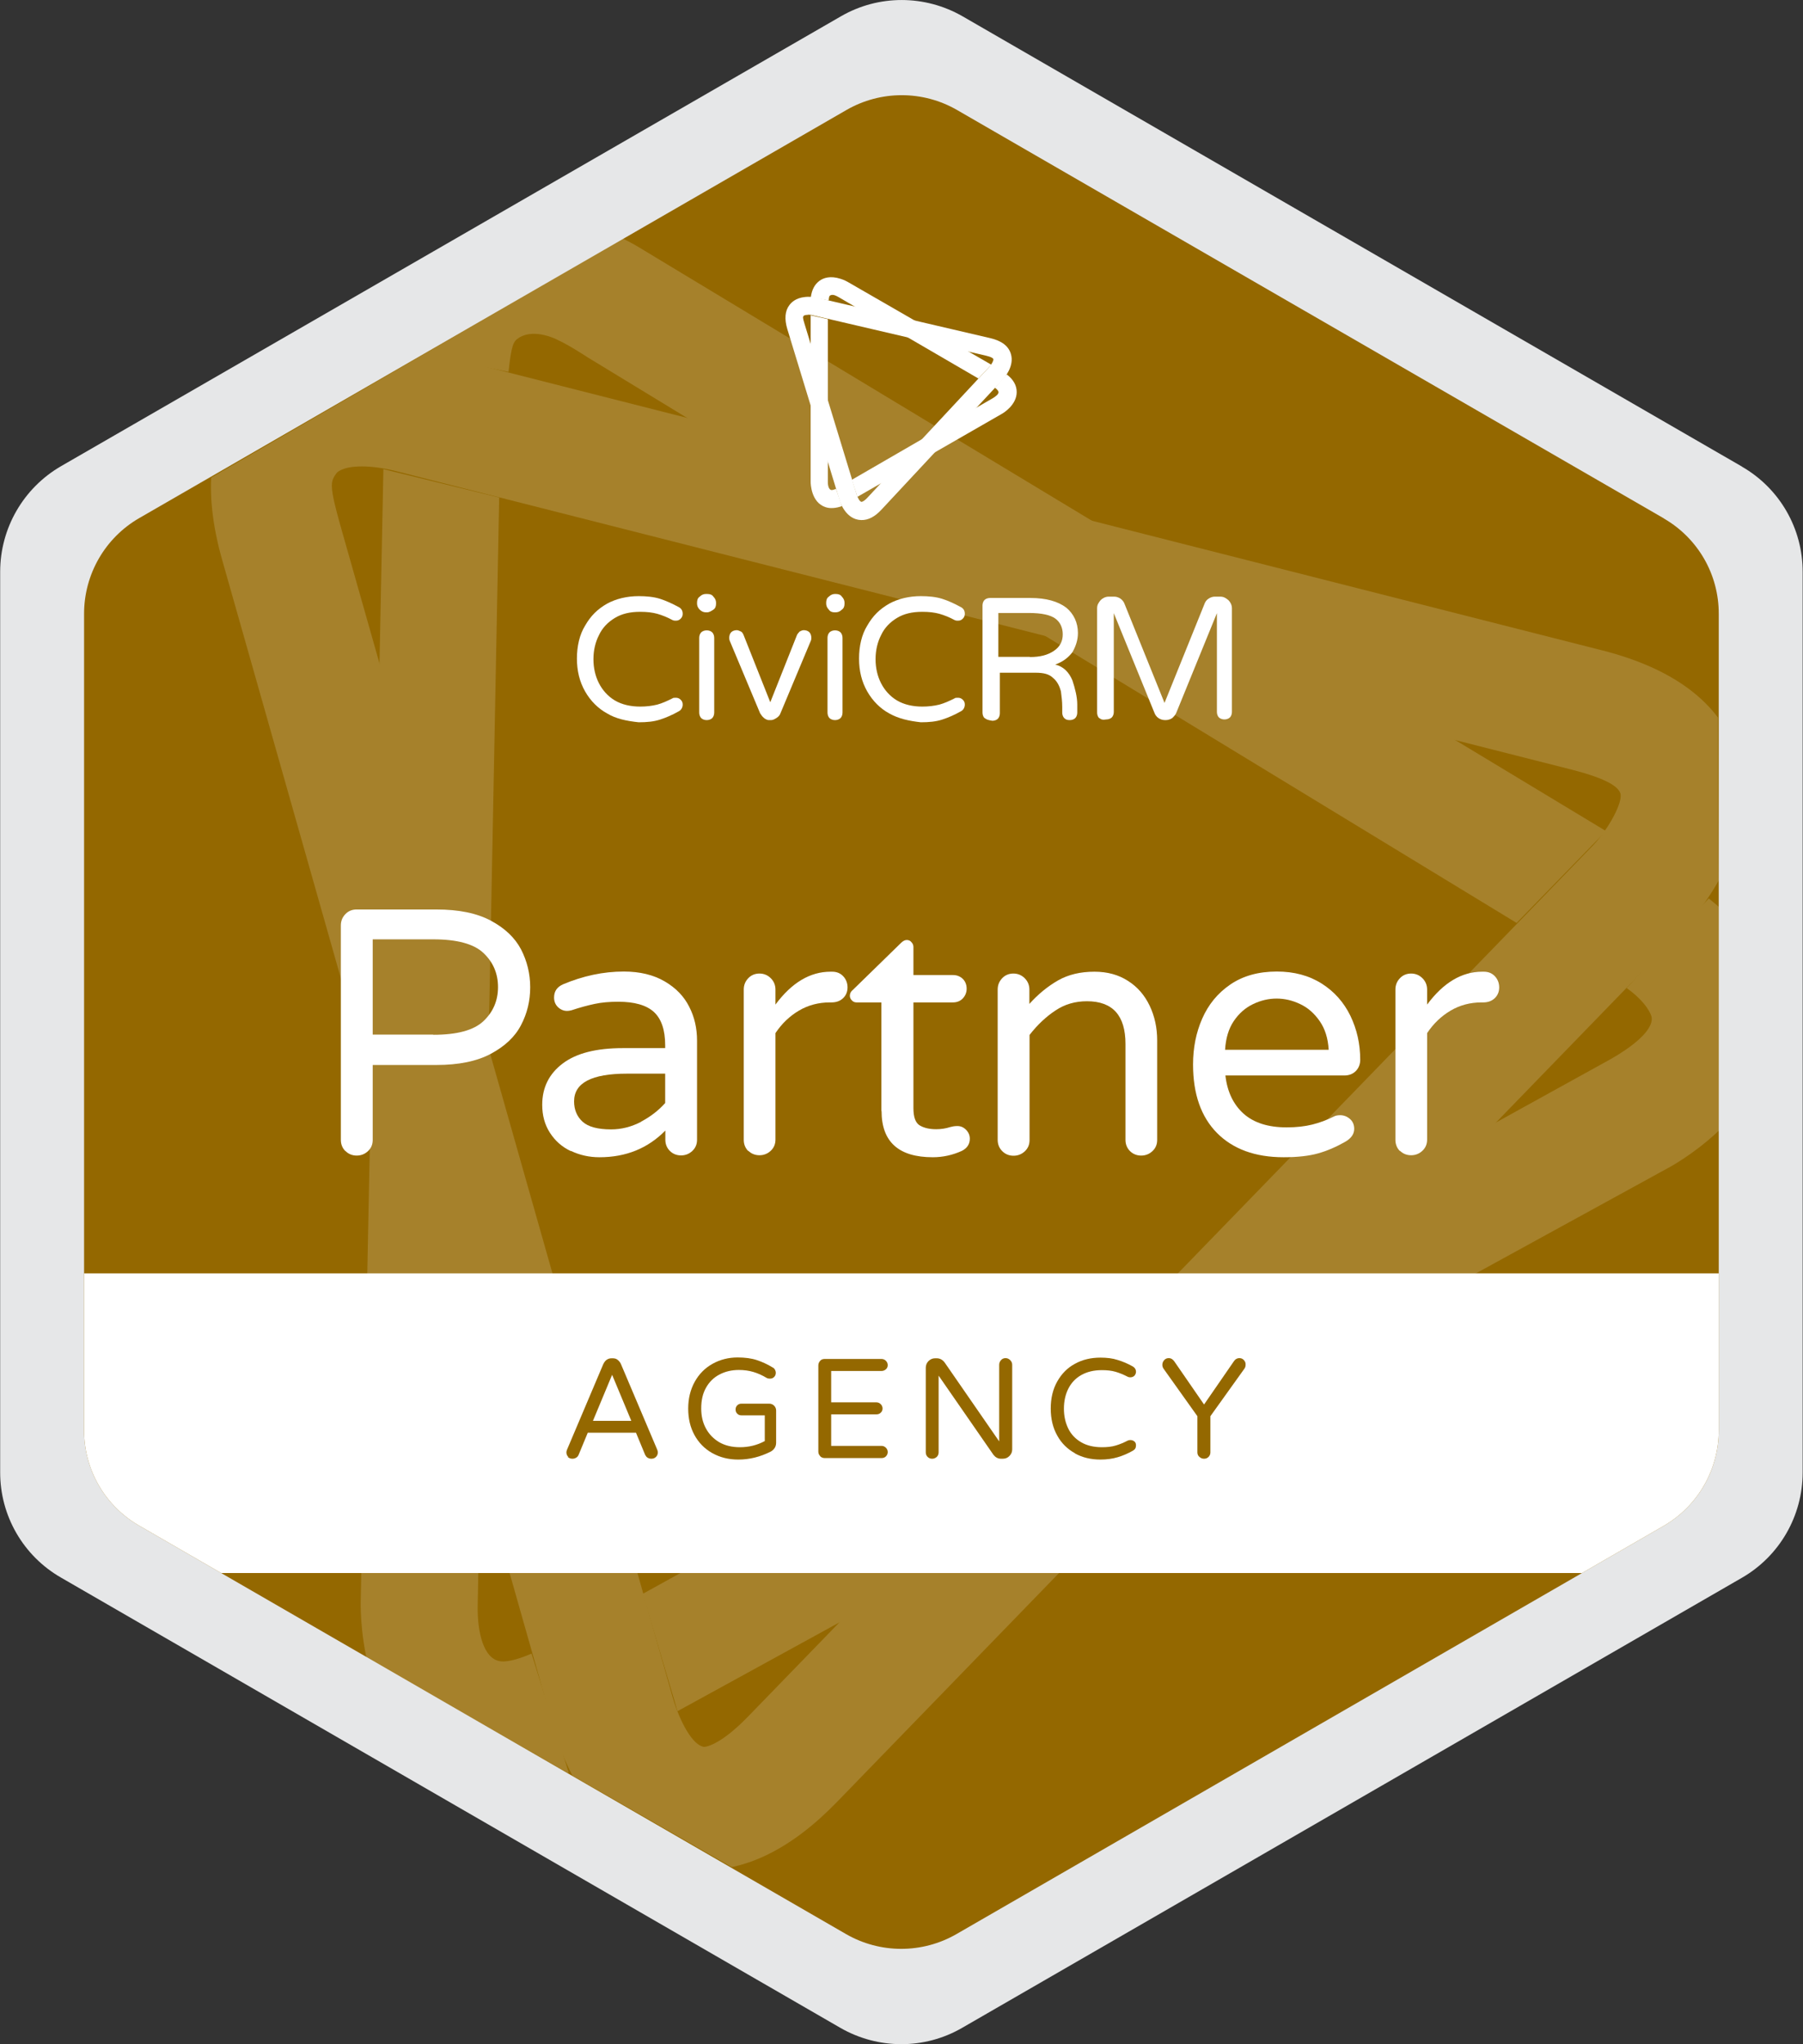 <?xml version="1.0" encoding="UTF-8"?>
<svg xmlns="http://www.w3.org/2000/svg" xmlns:xlink="http://www.w3.org/1999/xlink" id="uuid-e0b85f19-4208-4df7-b0bd-29a9f5be8448" viewBox="0 0 108.07 122.51">
  <rect x="0" y="0" width="108.07" height="122.51" fill="#333333" stroke="none"/>
  <defs>
    <clipPath id="uuid-01a39fc9-b6b2-4bd9-953d-d616313fb654">
      <path d="M99.73,31.07L57.36,6.59c-2.05-1.18-4.57-1.18-6.62,0L8.35,31.05c-2.05,1.18-3.31,3.37-3.31,5.73v48.93c-.01,2.37,1.25,4.55,3.3,5.73l42.37,24.48c2.05,1.18,4.57,1.18,6.62,0l42.38-24.46c2.05-1.18,3.31-3.37,3.31-5.73v-48.93c.01-2.37-1.25-4.55-3.3-5.73Z" fill="none"></path>
    </clipPath>
    <clipPath id="uuid-00bdfe52-8af7-4add-9d79-2afa83570f1d">
      <polygon points="102.96 32.85 53.9 4.68 4.97 33.08 5.1 89.66 54.16 117.83 103.1 89.43 102.96 32.85" fill="none"></polygon>
    </clipPath>
  </defs>
  <path d="M104.42,27.97L57.7.98c-2.26-1.3-5.04-1.31-7.3,0L3.66,27.94C1.4,29.25.01,31.66.01,34.27v53.96c-.01,2.61,1.38,5.02,3.64,6.32l46.72,26.99c2.26,1.3,5.04,1.31,7.3,0l46.73-26.97c2.26-1.3,3.65-3.71,3.65-6.32v-53.96c.01-2.61-1.38-5.02-3.64-6.32Z" fill="#e6e7e8"></path>
  <path d="M99.73,31.07L57.36,6.59c-2.05-1.18-4.57-1.18-6.62,0L8.35,31.05c-2.05,1.18-3.31,3.37-3.31,5.73v48.93c-.01,2.37,1.25,4.55,3.3,5.73l42.37,24.48c2.05,1.18,4.57,1.18,6.62,0l42.38-24.46c2.05-1.18,3.31-3.37,3.31-5.73v-48.93c.01-2.37-1.25-4.55-3.3-5.73Z" fill="#946800"></path>
  <path d="M36.39,42.76c-.53-.29-.99-.74-1.32-1.32-.33-.58-.49-1.23-.49-1.97s.16-1.44.49-1.97c.33-.58.74-.99,1.32-1.32.53-.29,1.19-.45,1.89-.45.45,0,.9.04,1.28.16.37.12.74.29,1.11.49.16.08.25.21.25.41,0,.12-.04.21-.12.29s-.16.12-.29.12c-.08,0-.12,0-.21-.04-.29-.16-.62-.29-.9-.37-.29-.08-.62-.12-1.03-.12-.62,0-1.11.12-1.52.37s-.74.58-.95,1.03c-.21.41-.33.9-.33,1.44s.12,1.03.33,1.44.53.78.95,1.03.95.37,1.52.37c.37,0,.7-.04,1.03-.12.29-.08.58-.21.9-.37.04-.04.12-.04.21-.04.12,0,.21.04.29.12.08.08.12.16.12.29,0,.16-.08.33-.25.41-.37.21-.74.37-1.11.49-.37.12-.78.16-1.28.16-.74-.08-1.36-.21-1.89-.53Z" fill="#fff"></path>
  <path d="M41.94,36.54c-.12-.12-.16-.25-.16-.37v-.04c0-.16.04-.29.16-.37.12-.12.25-.16.37-.16h.08c.16,0,.29.04.37.16.12.12.16.25.16.37v.04c0,.16-.04.29-.16.37s-.25.16-.37.16h-.08c-.12,0-.25-.04-.37-.16ZM42.03,43.04c-.08-.08-.12-.21-.12-.33v-4.48c0-.12.04-.25.12-.33.08-.08.21-.12.33-.12s.25.04.33.12c.08.08.12.21.12.33v4.48c0,.12-.04.25-.12.33-.08.08-.21.12-.33.12-.12,0-.25-.04-.33-.12Z" fill="#fff"></path>
  <path d="M45.81,43.04c-.12-.08-.16-.16-.25-.29l-1.81-4.32c-.04-.08-.04-.16-.04-.21,0-.12.04-.25.12-.33.08-.08.21-.12.33-.12.08,0,.16.04.25.08.08.04.12.12.16.21l1.6,4.03,1.6-4.03c.04-.08.08-.12.16-.21.08-.04.16-.08.25-.08.12,0,.25.04.33.12.08.08.12.21.12.33,0,.08,0,.12-.04.21l-1.81,4.32c-.04.12-.12.21-.25.29s-.21.12-.33.12h-.12c-.08,0-.16-.04-.29-.12Z" fill="#fff"></path>
  <path d="M49.68,36.54c-.12-.12-.16-.25-.16-.37v-.04c0-.16.04-.29.16-.37.12-.12.25-.16.37-.16h.04c.16,0,.29.04.37.16.12.12.16.25.16.37v.04c0,.16-.04.29-.16.37-.12.12-.25.16-.37.16h-.08c-.12,0-.25-.04-.33-.16ZM49.72,43.04c-.08-.08-.12-.21-.12-.33v-4.48c0-.12.04-.25.12-.33.08-.08.21-.12.33-.12s.25.04.33.12c.08.08.12.21.12.33v4.48c0,.12-.04.25-.12.33-.08.08-.21.12-.33.12-.12,0-.25-.04-.33-.12Z" fill="#fff"></path>
  <path d="M53.3,42.76c-.53-.29-.99-.74-1.32-1.32-.33-.58-.49-1.23-.49-1.97s.16-1.44.49-1.97c.33-.58.74-.99,1.32-1.32.53-.29,1.19-.45,1.89-.45.45,0,.9.04,1.28.16s.74.29,1.11.49c.16.08.25.21.25.41,0,.12-.04.21-.12.29-.08.08-.16.12-.29.12-.08,0-.12,0-.21-.04-.29-.16-.62-.29-.9-.37-.29-.08-.62-.12-1.03-.12-.62,0-1.11.12-1.52.37s-.74.58-.95,1.03c-.21.41-.33.9-.33,1.44s.12,1.03.33,1.44c.21.41.53.78.95,1.03s.95.37,1.52.37c.37,0,.7-.04,1.03-.12.29-.08.58-.21.9-.37.04-.04.12-.04.21-.04.12,0,.21.04.29.12.08.08.12.16.12.29,0,.16-.08.33-.25.41-.37.21-.74.37-1.11.49-.37.12-.78.16-1.28.16-.7-.08-1.32-.21-1.89-.53Z" fill="#fff"></path>
  <path d="M59.01,43.04c-.08-.08-.12-.21-.12-.33v-6.42c0-.12.04-.25.12-.33s.21-.12.33-.12h2.43c.95,0,1.65.21,2.14.58.45.37.7.9.7,1.52,0,.41-.12.78-.33,1.15-.25.33-.58.58-1.03.74.49.12.82.45,1.03.95.16.49.29.99.29,1.44v.49c0,.12-.04.25-.12.33s-.21.12-.33.12c-.16,0-.25-.04-.33-.12s-.12-.21-.12-.33v-.33c0-.33-.04-.66-.08-.95-.08-.29-.21-.58-.45-.78-.25-.25-.58-.33-1.07-.33h-2.14v2.43c0,.12-.04.25-.12.33s-.21.12-.33.12c-.25-.04-.37-.08-.45-.16ZM61.73,39.38c.62,0,1.07-.12,1.44-.37s.53-.58.53-.99-.16-.74-.45-.95-.82-.33-1.56-.33h-1.85v2.63h1.89Z" fill="#fff"></path>
  <path d="M65.88,43.04c-.08-.08-.12-.21-.12-.33v-6.25c0-.21.08-.33.21-.49.12-.12.29-.21.49-.21h.33c.12,0,.25.04.37.12.12.08.21.21.25.33l2.39,5.92,2.39-5.92c.04-.12.12-.25.25-.33.12-.08.25-.12.37-.12h.33c.21,0,.33.08.49.21.12.12.21.29.21.49v6.21c0,.12-.04.25-.12.33s-.21.12-.33.12-.25-.04-.33-.12-.12-.21-.12-.33v-5.92l-2.43,5.96c-.04.12-.16.25-.25.33-.12.08-.25.12-.41.12s-.29-.04-.41-.12c-.12-.08-.21-.21-.25-.33l-2.43-5.96v5.92c0,.12-.04.25-.12.33s-.21.12-.33.12c-.21.04-.33,0-.41-.08Z" fill="#fff"></path>
  <path d="M20.7,68.99c-.18-.18-.27-.41-.27-.67v-12.85c0-.27.09-.49.27-.68.18-.19.41-.28.67-.28h4.79c1.33,0,2.42.22,3.26.67.84.45,1.44,1.02,1.81,1.72.36.7.55,1.46.55,2.27s-.18,1.57-.55,2.27c-.36.7-.97,1.27-1.81,1.72-.84.45-1.93.67-3.26.67h-3.82v4.49c0,.27-.09.49-.28.67-.19.18-.42.27-.68.27s-.49-.09-.67-.27ZM25.97,62.02c1.43,0,2.43-.27,3.01-.82.58-.55.87-1.23.87-2.04s-.29-1.49-.87-2.04c-.58-.55-1.59-.82-3.01-.82h-3.63v5.71h3.63Z" fill="#fff"></path>
  <path d="M34.21,68.99c-.53-.25-.94-.62-1.25-1.1-.31-.48-.46-1.04-.46-1.67,0-1.04.41-1.86,1.23-2.48.82-.62,2.02-.92,3.6-.92h2.54v-.17c0-.92-.23-1.59-.68-2s-1.17-.61-2.13-.61c-.53,0-1,.04-1.42.13s-.87.21-1.38.38c-.11.03-.2.04-.27.04-.21,0-.39-.08-.55-.23-.15-.15-.23-.34-.23-.57,0-.38.18-.64.55-.8,1.19-.5,2.4-.76,3.63-.76.97,0,1.78.2,2.45.59.67.39,1.16.9,1.47,1.52.32.62.47,1.3.47,2.03v5.94c0,.27-.09.49-.28.67-.19.18-.42.27-.68.27s-.49-.09-.67-.27c-.18-.18-.27-.41-.27-.67v-.55c-1.04,1.06-2.35,1.6-3.95,1.6-.62,0-1.19-.13-1.71-.38ZM38.42,67.23c.57-.3,1.06-.68,1.45-1.12v-1.76h-2.29c-2.11,0-3.17.55-3.17,1.66,0,.5.17.91.51,1.22.34.31.91.46,1.71.46.62,0,1.21-.15,1.79-.45Z" fill="#fff"></path>
  <path d="M44.85,68.99c-.18-.18-.27-.41-.27-.67v-9.01c0-.27.09-.49.27-.68.18-.19.41-.28.67-.28s.49.09.68.28c.19.19.28.42.28.68v.9c.98-1.32,2.08-1.97,3.3-1.97h.1c.27,0,.49.09.66.27.17.18.26.41.26.67s-.09.48-.27.65c-.18.17-.41.25-.69.25h-.1c-.67,0-1.29.16-1.85.49-.56.33-1.03.78-1.41,1.35v6.38c0,.27-.09.49-.28.67-.19.18-.42.27-.68.27s-.49-.09-.67-.27Z" fill="#fff"></path>
  <path d="M52.83,66.59v-6.51h-1.49c-.11,0-.21-.04-.28-.12-.08-.08-.12-.17-.12-.28,0-.14.06-.26.19-.36l2.86-2.79c.13-.13.24-.19.36-.19s.21.04.28.13c.08.08.12.18.12.29v1.68h2.37c.24,0,.43.08.59.23.15.15.23.35.23.59,0,.22-.08.42-.23.58-.15.16-.35.24-.59.24h-2.37v6.34c0,.55.13.89.39,1.04.26.15.58.22.98.22.28,0,.56-.04.84-.13.06-.01.12-.03.18-.04.06-.01.14-.02.24-.02.2,0,.37.07.52.22.15.15.23.33.23.54,0,.32-.16.57-.48.73-.55.25-1.13.38-1.74.38-2.04,0-3.07-.92-3.07-2.77Z" fill="#fff"></path>
  <path d="M60.07,68.99c-.18-.18-.27-.41-.27-.67v-9.01c0-.27.09-.49.27-.68.18-.19.41-.28.67-.28s.49.09.68.28c.19.19.28.42.28.68v.86c.53-.59,1.11-1.06,1.72-1.41.62-.35,1.34-.52,2.18-.52.77,0,1.44.18,2.01.55.57.36,1,.86,1.3,1.49.3.63.45,1.32.45,2.08v5.96c0,.27-.09.49-.28.67-.19.18-.42.27-.68.27s-.49-.09-.67-.27-.27-.41-.27-.67v-5.75c0-1.71-.77-2.56-2.31-2.56-.7,0-1.33.18-1.88.55-.55.36-1.08.85-1.56,1.47v6.3c0,.27-.09.49-.28.67-.19.18-.42.27-.68.27s-.49-.09-.67-.27Z" fill="#fff"></path>
  <path d="M72.95,67.91c-.96-.97-1.44-2.34-1.44-4.11,0-.99.18-1.91.55-2.75s.92-1.52,1.68-2.04c.76-.52,1.69-.78,2.79-.78,1.04,0,1.93.24,2.69.72.76.48,1.33,1.13,1.72,1.93.39.81.59,1.68.59,2.64,0,.27-.09.49-.26.67-.18.18-.41.27-.7.27h-7.12c.11.98.48,1.74,1.09,2.29.62.55,1.48.82,2.58.82.59,0,1.1-.06,1.54-.17.44-.11.87-.27,1.29-.48.11-.06.24-.08.38-.08.22,0,.42.08.59.23.17.15.25.35.25.59,0,.31-.18.57-.55.78-.55.31-1.08.54-1.62.69-.53.15-1.22.23-2.06.23-1.71,0-3.04-.49-4-1.46ZM79.64,62.92c-.04-.69-.22-1.26-.54-1.72-.32-.46-.7-.8-1.17-1.02-.46-.22-.93-.33-1.41-.33s-.95.11-1.41.33c-.46.22-.85.56-1.16,1.02s-.48,1.04-.52,1.72h6.19Z" fill="#fff"></path>
  <path d="M83.91,68.99c-.18-.18-.27-.41-.27-.67v-9.01c0-.27.09-.49.27-.68.18-.19.41-.28.67-.28s.49.09.68.28c.19.19.28.42.28.68v.9c.98-1.32,2.08-1.97,3.3-1.97h.1c.27,0,.49.09.66.27.17.18.26.41.26.67s-.09.48-.27.65c-.18.17-.41.25-.69.25h-.1c-.67,0-1.29.16-1.85.49-.56.33-1.03.78-1.41,1.35v6.38c0,.27-.09.49-.28.67-.19.18-.42.27-.68.27s-.49-.09-.67-.27Z" fill="#fff"></path>
  <g clip-path="url(#uuid-01a39fc9-b6b2-4bd9-953d-d616313fb654)">
    <rect x="4.12" y="76.32" width="100.08" height="17.96" fill="#fff"></rect>
  </g>
  <path d="M51.62,31.17h0c-.92-.02-1.27-1.08-1.3-1.2l-3.13-10.25c-.18-.6-.14-1.09.13-1.44.17-.23.52-.5,1.18-.49.24,0,.43.05.45.05l10.42,2.43c.67.16,1.08.47,1.22.94.23.74-.4,1.44-.47,1.52l-7.29,7.82c-.39.42-.79.63-1.2.62ZM48.43,18.87c-.19,0-.25.05-.26.06-.05.07-.06.11.05.47l3.13,10.25c.07.22.19.42.29.43h0s.13,0,.38-.28l7.29-7.82c.13-.15.26-.39.23-.46-.02-.05-.1-.12-.43-.2l-10.42-2.43h0s-.13-.03-.26-.03Z" fill="#fff"></path>
  <path d="M50.45,30.34c-.34.12-.69.15-.96.06h0c-.87-.28-.9-1.4-.9-1.52v-9.98s1.03.23,1.03.23v9.77c0,.23.07.45.21.47h0s.07.02.28-.07l.35,1.04ZM51.07,28.75l8.43-4.88c.17-.1.37-.25.35-.38,0-.02-.04-.13-.22-.25l.71-.8c.4.3.6.66.6,1.06,0,.77-.8,1.26-.9,1.31l-8.65,4.97-.33-1.03ZM58.65,22.69l-8.28-4.82s-.21-.13-.33-.17c-.18-.06-.26,0-.28.01-.05.03-.07.06-.09.3l-1.07-.2c.06-.44.23-.77.52-.98.23-.17.64-.32,1.26-.12.23.07.4.17.42.18l8.62,4.97-.77.82Z" fill="#fff"></path>
  <g clip-path="url(#uuid-00bdfe52-8af7-4add-9d79-2afa83570f1d)">
    <g opacity=".17">
      <path d="M41.93,112.07h0c-6.23-.24-8.47-7.5-8.7-8.33L13.32,33.57c-1.17-4.12-.82-7.41,1.05-9.78,1.2-1.53,3.58-3.32,8.06-3.14,1.64.06,2.92.38,3.06.41l70.54,17.92c4.53,1.15,7.29,3.36,8.2,6.55,1.43,5.06-2.93,9.75-3.43,10.27l-50.64,52.21c-2.72,2.8-5.48,4.17-8.22,4.06ZM21.94,27.96c-1.27-.05-1.69.29-1.77.4-.37.5-.45.72.25,3.2l19.9,70.17c.44,1.5,1.21,2.9,1.89,2.97h0s.86.01,2.64-1.83l50.64-52.21c.94-.99,1.81-2.61,1.63-3.12-.13-.36-.69-.84-2.91-1.41L23.67,28.22h0s-.88-.23-1.74-.26Z" fill="#fff"></path>
      <path d="M34.08,106.25c-2.31.8-4.71.92-6.57.27h0c-5.88-2.05-5.9-9.63-5.89-10.49l1.36-67.91,6.94,1.7-1.29,66.5c-.01,1.56.36,3.06,1.31,3.24h0s.49.17,1.92-.45l2.23,7.14ZM38.54,95.52l58-32.04c1.18-.67,2.56-1.68,2.46-2.5-.01-.12-.27-.88-1.5-1.76l4.92-5.37c2.68,2.12,4,4.57,3.95,7.28-.11,5.25-5.64,8.46-6.27,8.81l-59.49,32.62-2.08-7.03ZM90.91,55.32L35.21,21.41s-1.39-.93-2.19-1.21c-1.2-.42-1.79-.03-1.91.04-.34.22-.45.4-.63,2.05l-7.23-1.5c.46-3.01,1.68-5.23,3.65-6.6,1.6-1.11,4.38-2.12,8.61-.65,1.55.54,2.68,1.21,2.8,1.29l57.95,34.98-5.35,5.5Z" fill="#fff"></path>
    </g>
  </g>
  <path d="M34.06,87.32c-.07-.07-.11-.16-.11-.27,0-.05.01-.1.04-.17l2.17-5.12c.05-.1.11-.19.19-.25.08-.06.18-.1.3-.1h.08c.12,0,.22.03.3.1.08.07.15.15.19.25l2.17,5.12c.03.07.04.12.04.17,0,.11-.04.2-.11.27-.07.07-.16.11-.28.11-.08,0-.15-.02-.22-.06-.07-.04-.11-.1-.15-.17l-.55-1.33h-2.89l-.55,1.33c-.03.07-.08.13-.15.17-.07.04-.14.06-.22.06-.11,0-.21-.04-.28-.11ZM35.55,85.16h2.29l-1.15-2.76-1.15,2.76Z" fill="#946800"></path>
  <path d="M42.67,87.08c-.45-.26-.8-.62-1.05-1.08-.25-.46-.37-.99-.37-1.58s.13-1.13.39-1.6.62-.83,1.07-1.08.95-.38,1.5-.38c.44,0,.83.05,1.16.16s.65.26.96.45c.05.02.08.06.12.12.03.06.05.12.05.19,0,.1-.03.18-.1.25-.07.07-.15.1-.26.1-.06,0-.12-.01-.18-.04-.27-.16-.53-.28-.8-.36-.27-.08-.56-.12-.87-.12-.43,0-.82.09-1.16.27-.35.18-.62.45-.81.79-.2.35-.29.76-.29,1.25,0,.44.09.84.28,1.19s.45.62.8.83c.35.2.76.3,1.24.3.53,0,1.03-.12,1.49-.37v-1.54h-1.4c-.1,0-.18-.03-.25-.1-.07-.07-.1-.15-.1-.25s.03-.18.1-.25c.07-.07.15-.1.25-.1h1.67c.11,0,.21.04.29.12.08.08.12.18.12.29v1.93c0,.12-.03.23-.09.32-.06.09-.14.16-.23.21-.63.32-1.28.48-1.95.48-.58,0-1.1-.13-1.56-.39Z" fill="#946800"></path>
  <path d="M49.16,87.27c-.07-.07-.11-.16-.11-.27v-5.16c0-.11.04-.2.11-.28s.16-.11.27-.11h3.41c.1,0,.19.04.26.11.07.07.11.16.11.26s-.04.19-.11.25-.16.1-.26.1h-3.02v1.88h2.71c.1,0,.19.04.26.11.07.07.11.16.11.26s-.04.19-.11.25c-.07.07-.16.1-.26.1h-2.71v1.89h3.02c.1,0,.19.04.26.11s.11.16.11.26-.04.19-.11.26c-.07.07-.16.1-.26.1h-3.41c-.11,0-.2-.04-.27-.11Z" fill="#946800"></path>
  <path d="M55.6,87.32c-.07-.07-.11-.16-.11-.27v-5.07c0-.15.05-.29.16-.4.11-.11.24-.17.39-.17h.11c.18,0,.34.08.47.25l3.27,4.73v-4.59c0-.11.04-.2.11-.28.07-.08.16-.12.27-.12s.2.04.28.12c.08.08.12.17.12.28v5.08c0,.15-.06.28-.17.39s-.24.16-.4.16h-.1c-.09,0-.18-.02-.25-.06-.08-.04-.14-.1-.2-.17l-3.29-4.75v4.6c0,.11-.04.2-.11.27-.08.07-.17.11-.28.11s-.2-.04-.27-.11Z" fill="#946800"></path>
  <path d="M64.43,87.1c-.45-.25-.81-.6-1.06-1.06-.26-.46-.39-1-.39-1.62s.13-1.16.39-1.62c.26-.46.61-.82,1.06-1.06.45-.25.96-.37,1.53-.37.38,0,.73.04,1.03.14.3.09.61.22.91.39.12.07.19.18.19.32,0,.08-.03.16-.09.23-.06.06-.14.1-.25.1-.06,0-.11-.01-.15-.03-.25-.13-.49-.23-.73-.3-.24-.07-.51-.1-.82-.1-.49,0-.9.1-1.25.3s-.6.48-.77.82-.26.74-.26,1.19.09.84.26,1.19c.17.35.43.62.77.82s.76.3,1.25.3c.31,0,.59-.03.82-.1.24-.07.48-.17.73-.3.04-.02.1-.03.15-.03.1,0,.18.03.25.09s.09.14.09.23c0,.15-.06.25-.19.32-.3.17-.6.3-.91.39-.3.09-.65.14-1.03.14-.57,0-1.08-.12-1.53-.37Z" fill="#946800"></path>
  <path d="M71.89,87.32c-.08-.07-.12-.16-.12-.27v-2.17l-2.03-2.85c-.05-.07-.07-.15-.07-.23,0-.11.04-.2.11-.28.07-.08.16-.12.27-.12.14,0,.25.07.34.2l1.78,2.58,1.78-2.58c.08-.13.2-.2.34-.2.11,0,.2.04.27.12.07.08.11.17.1.28,0,.08-.02.16-.07.23l-2.04,2.85v2.17c0,.11-.04.2-.11.27-.07.07-.16.11-.27.11s-.2-.04-.28-.11Z" fill="#946800"></path>
</svg>
